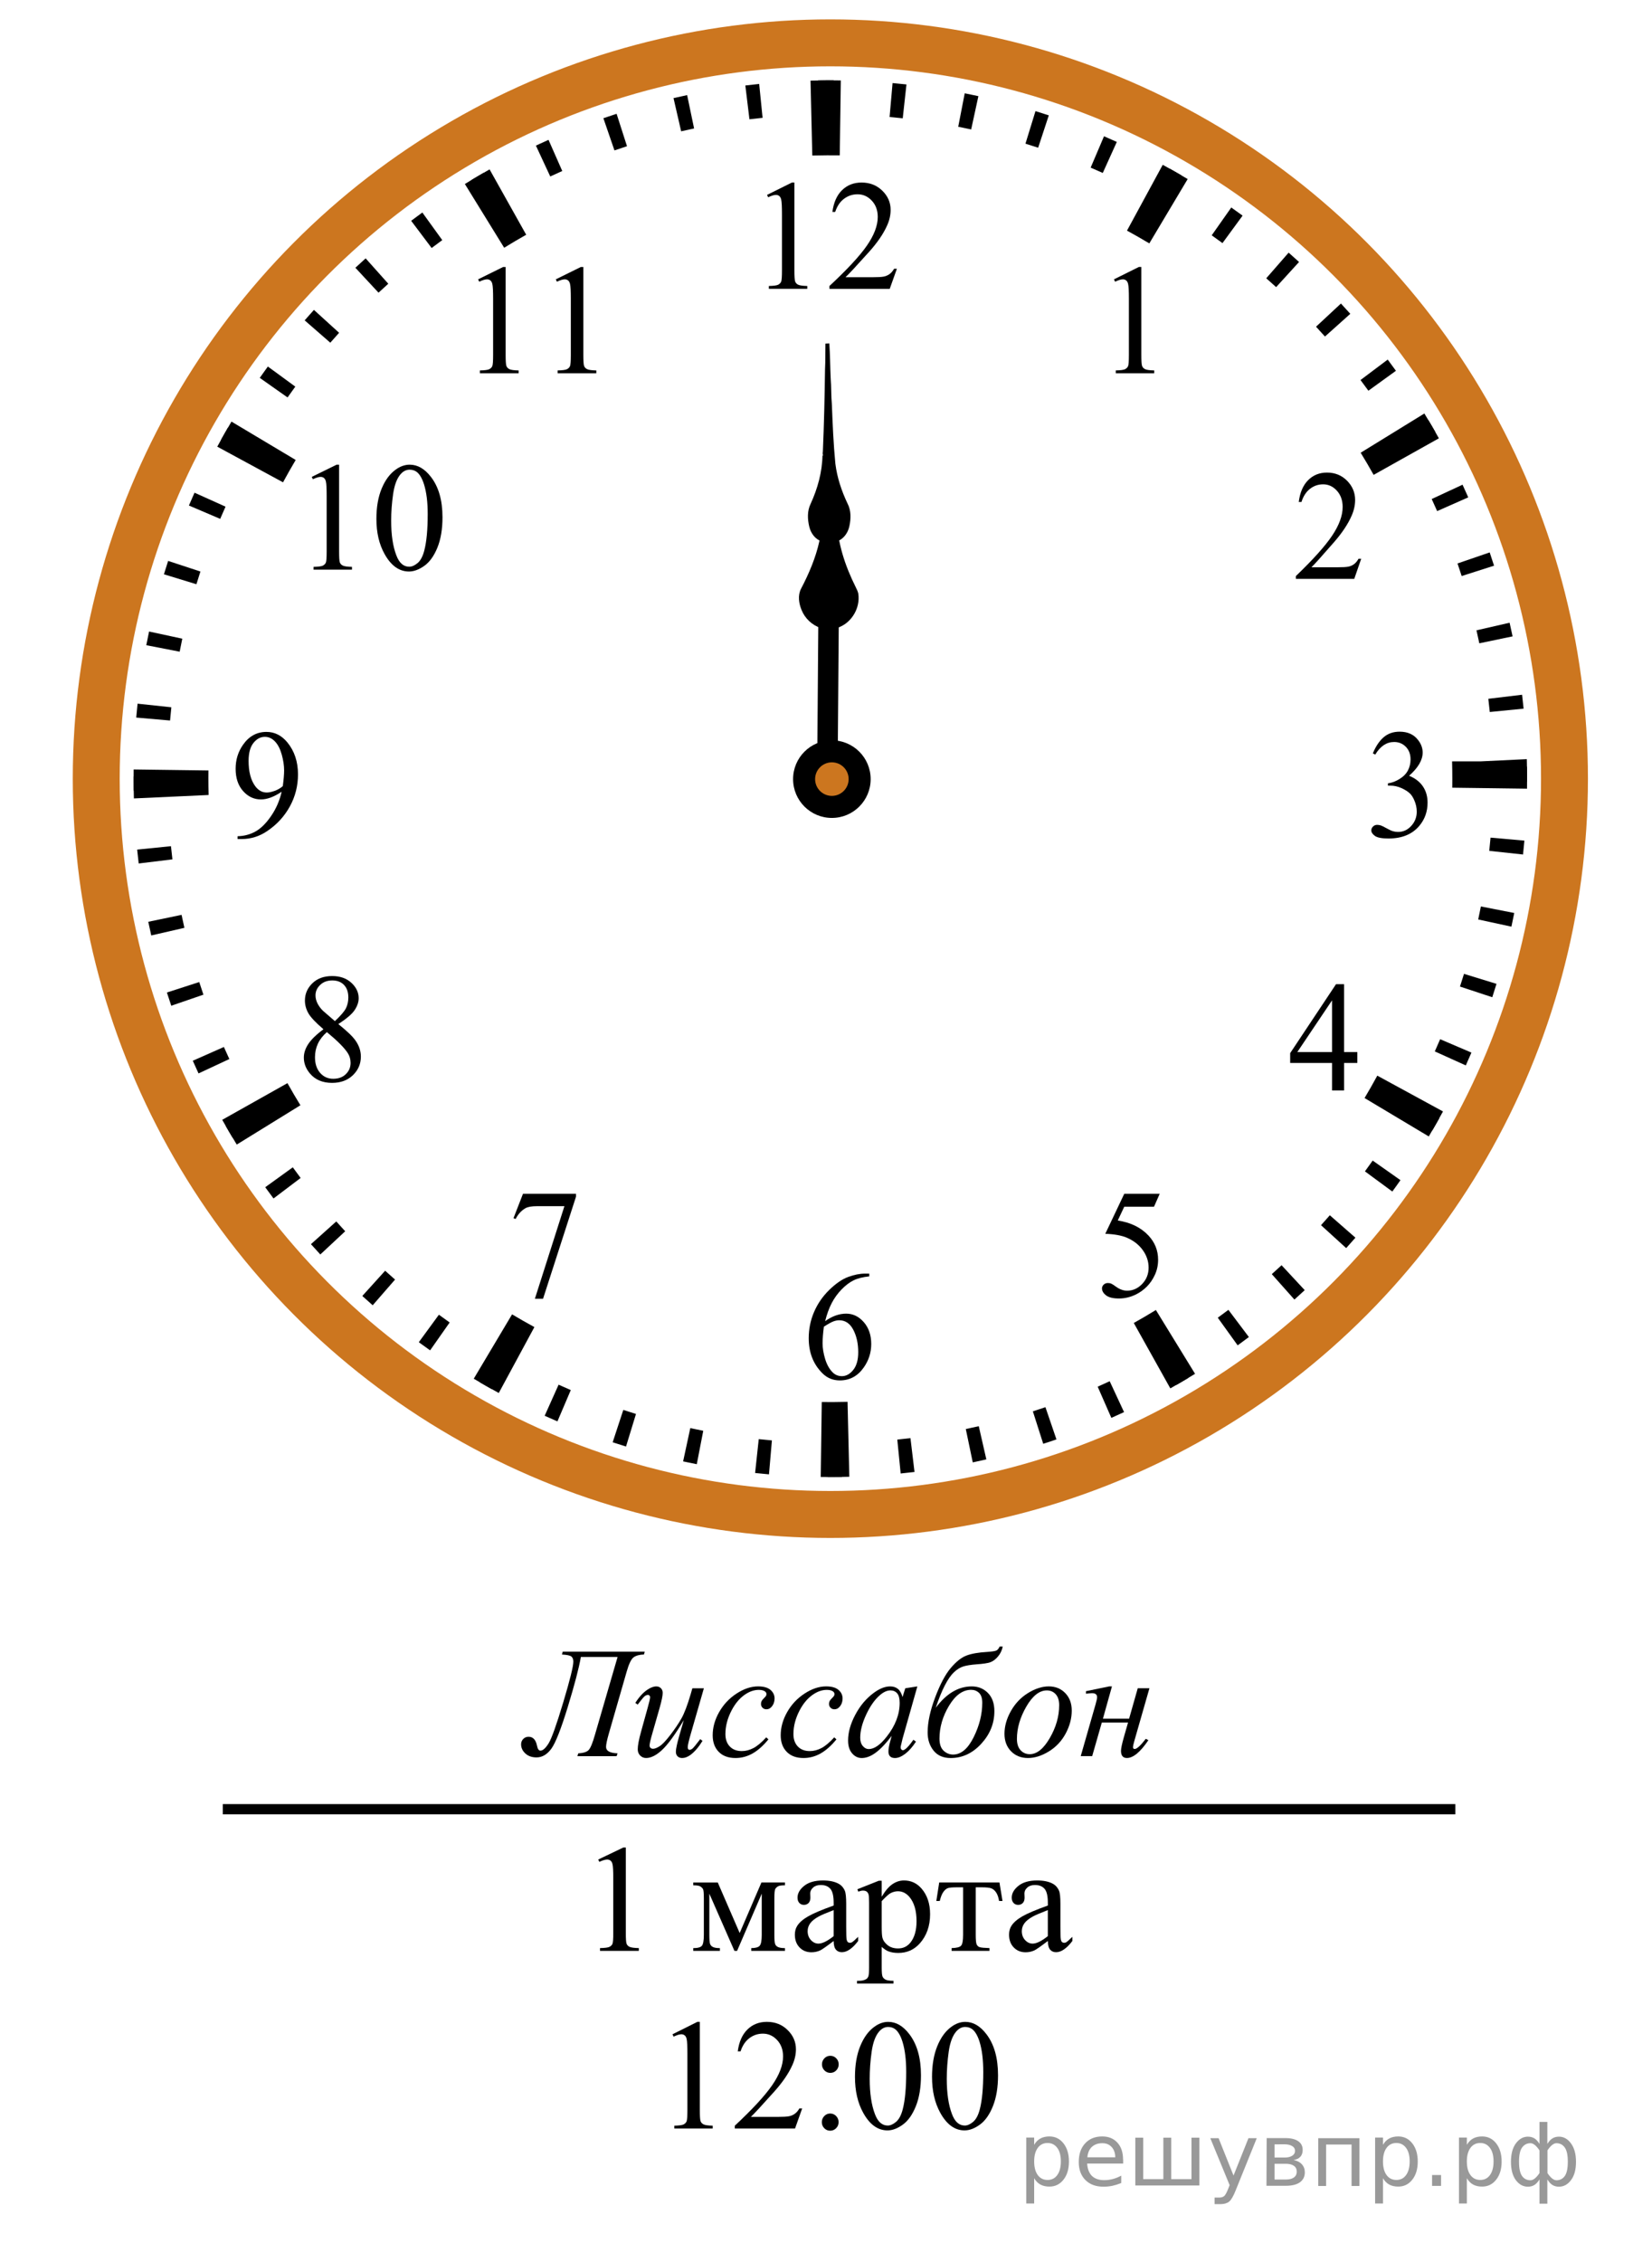 <?xml version="1.0" encoding="UTF-8"?>
<svg id="_Слой_1" xmlns="http://www.w3.org/2000/svg" width="161.5" height="220.98" version="1.1" xmlns:xlink="http://www.w3.org/1999/xlink" viewBox="0 0 161.5 220.98">
  <!-- Generator: Adobe Illustrator 29.6.1, SVG Export Plug-In . SVG Version: 2.1.1 Build 9)  -->
  <defs>
    <clipPath id="clippath">
      <rect x="27.854" y="41.85" width="19.2" height="17.94" fill="none"/>
    </clipPath>
    <clipPath id="clippath-1">
      <rect x="44.099" y="22.494" width="17.959" height="16.768" fill="none"/>
    </clipPath>
    <clipPath id="clippath-2">
      <rect x="106.271" y="22.494" width="9.601" height="16.768" fill="none"/>
    </clipPath>
    <clipPath id="clippath-3">
      <rect x="123.917" y="42.581" width="11.948" height="16.768" fill="none"/>
    </clipPath>
    <clipPath id="clippath-4">
      <rect x="123.441" y="92.563" width="11.949" height="16.768" fill="none"/>
    </clipPath>
    <clipPath id="clippath-5">
      <rect x="105.035" y="112.878" width="11.948" height="17.94" fill="none"/>
    </clipPath>
    <clipPath id="clippath-6">
      <rect x="76.233" y="120.88" width="11.949" height="17.94" fill="none"/>
    </clipPath>
    <clipPath id="clippath-7">
      <rect x="47.457" y="112.876" width="11.948" height="17.942" fill="none"/>
    </clipPath>
    <clipPath id="clippath-8">
      <rect x="27.08" y="91.832" width="11.949" height="17.941" fill="none"/>
    </clipPath>
    <clipPath id="clippath-9">
      <rect x="20.459" y="67.957" width="11.948" height="17.94" fill="none"/>
    </clipPath>
    <clipPath id="clippath-10">
      <rect x="72.359" y="14.255" width="19.2" height="16.768" fill="none"/>
    </clipPath>
    <clipPath id="clippath-11">
      <rect x="131.478" y="67.957" width="11.949" height="17.94" fill="none"/>
    </clipPath>
  </defs>
  <g>
    <line x1="81.017" y1="58.377" x2="80.886" y2="75.5" fill="none" stroke="#000" stroke-width="2"/>
    <path d="M80.322,61.121c-.787-.254-1.438-.871-1.739-1.641-.233-.58-.35-1.282-.045-1.857.777-1.484,1.442-3.042,1.805-4.682.315-1.531.313-3.099.408-4.653.034-.988.007-1.983.156-2.963.119,0,.237-.004.353-.004.132.616.082,1.248.151,1.871.024,1.17.064,2.342.152,3.507.044,2.376.818,4.671,1.87,6.78.088.176.178.353.225.545.21,1.326-.659,2.749-1.967,3.107" stroke="#000" stroke-width=".5"/>
  </g>
  <g>
    <line x1="81.022" y1="46.31" x2="81.327" y2="76.222" fill="none" stroke="#000" stroke-width="1.25"/>
    <path d="M80.354,52.906c-.649-.201-1.083-.798-1.238-1.44-.177-.731-.213-1.545.129-2.237.684-1.491,1.135-3.11,1.162-4.756.023.015.067.047.085.063-.09-.134-.065-.287-.048-.44.116-2.663.174-5.327.21-7.993.044-.843.024-1.69.039-2.532.126-.007.255-.014.382-.018.077,1.133.079,2.269.133,3.403.07.85.035,1.706.115,2.555.076,1.935.155,3.868.343,5.796.17,1.353.605,2.661,1.189,3.889.362.684.337,1.503.175,2.237-.145.645-.571,1.247-1.216,1.462"/>
  </g>
  <ellipse cx="81.176" cy="76.075" rx="71.768" ry="71.888" fill="none" stroke="#cc761f" stroke-width="4.587"/>
  <path d="M81.143,144.304c-.303,0-.604-.003-.907-.006l.1-7.319c.806.008,1.618.004,2.432-.017l.089-.002.173,7.319-.082.002c-.6.014-1.203.024-1.807.024h.002ZM48.757,136.093c-.817-.447-1.642-.914-2.443-1.393l3.746-6.288c.715.425,1.45.846,2.182,1.243l-3.481,6.438s-.004,0-.004,0ZM114.411,135.644l-3.572-6.389c.728-.406,1.453-.833,2.16-1.269l3.83,6.236c-.791.488-1.605.968-2.418,1.422h0ZM23.146,111.826c-.487-.792-.964-1.605-1.421-2.42l6.376-3.583c.407.727.833,1.454,1.268,2.161l-6.223,3.84h0v.002h0ZM139.677,111.031l-6.277-3.752c.43-.724.852-1.459,1.245-2.188l6.423,3.497c-.444.813-.912,1.636-1.391,2.443h0ZM13.089,78.006l-.004-.181c-.016-.57-.022-1.176-.022-1.782,0-.289,0-.577.005-.866l7.309.097c-.003.255-.004.512-.004.769,0,.541.006,1.084.02,1.628l-7.304.335h0ZM149.282,77.054l-7.309-.096c.003-.284.005-.567.005-.853,0-.54-.006-1.084-.02-1.627v-.095h2.824l4.479-.215.003.121c.015.608.023,1.212.023,1.818,0,.314-.002.631-.005.945h.001-.002v.002h0ZM27.669,47.123l-6.429-3.484c.44-.814.909-1.638,1.389-2.448l6.279,3.748c-.429.723-.846,1.458-1.239,2.184h0ZM134.285,46.393c-.404-.723-.828-1.449-1.266-2.161l6.227-3.833c.491.797.967,1.613,1.42,2.424l-6.38,3.572h0v-.002h-.001,0ZM49.287,24.205l-3.842-6.229c.795-.492,1.61-.971,2.417-1.426l3.579,6.385c-.721.406-1.446.833-2.155,1.272h0v-.002h0ZM112.357,23.78c-.718-.429-1.453-.852-2.182-1.248l3.494-6.432c.813.446,1.634.914,2.438,1.394l-3.75,6.286h0ZM79.411,15.197l-.174-7.318.122-.003c.995-.026,1.91-.033,2.84-.017l-.105,7.319c-.831-.01-1.669-.005-2.511.015l-.172.004h0Z"/>
  <path d="M81.152,144.302h-.229l.03-3.329h.199c.335,0,.673-.002,1.011-.007l.145,3.326c-.054.001-.106.002-.162,0-.288.006-.642.009-.994.01h0ZM75.176,144.043c-.453-.04-.907-.083-1.357-.133l.356-3.308c.427.047.858.088,1.287.126l-.286,3.315h0ZM88.049,143.958l-.329-3.311c.431-.044.86-.091,1.287-.142l.396,3.305c-.451.054-.9.103-1.352.149h0v-.002h-.002ZM68.118,143.052c-.448-.086-.893-.179-1.336-.274l.701-3.252c.42.09.844.178,1.267.261l-.633,3.268h0v-.003h.001ZM95.097,142.875l-.68-3.259c.422-.088.846-.18,1.268-.277l.74,3.243c-.442.102-.883.199-1.328.293h0ZM61.2,141.325c-.438-.137-.872-.272-1.305-.415l1.04-3.162c.411.136.824.267,1.239.395l-.974,3.182h0ZM101.986,141.058l-1.013-3.169c.411-.132.82-.268,1.229-.408l1.077,3.148c-.43.15-.86.293-1.293.429h0ZM54.495,138.869c-.417-.18-.836-.363-1.248-.548l1.362-3.037c.396.179.791.352,1.192.524l-1.306,3.061h0ZM108.646,138.526l-1.336-3.047c.394-.173.785-.352,1.174-.534l1.403,3.017c-.41.19-.824.381-1.239.563h-.003,0ZM48.088,135.725c-.396-.222-.791-.448-1.184-.676l1.67-2.879c.374.218.75.435,1.129.645l-1.616,2.908h0v.002h.001ZM115.007,135.306l-1.654-2.888c.376-.216.746-.435,1.115-.655l1.709,2.854c-.389.234-.779.462-1.17.689h0ZM42.049,131.929c-.372-.263-.741-.525-1.108-.795l1.966-2.686c.349.256.699.509,1.052.758l-1.91,2.721h0v.002h0ZM120.993,131.439l-1.943-2.699c.35-.252.696-.508,1.039-.769l2.002,2.658c-.362.272-.729.543-1.096.81h-.002ZM36.435,127.524c-.342-.299-.683-.602-1.016-.908l2.232-2.466c.32.291.642.579.969.864l-2.185,2.51h0ZM126.542,126.967l-2.211-2.483c.321-.287.641-.578.955-.872l2.263,2.435c-.332.311-.669.617-1.007.92h0ZM31.315,122.561c-.308-.332-.615-.667-.917-1.006l2.476-2.22c.289.323.578.643.872.959l-2.431,2.267h0ZM131.603,121.939l-2.46-2.238c.292-.32.577-.644.861-.969l2.503,2.189c-.299.342-.601.683-.906,1.02h0v-.002h.002ZM26.738,117.089c-.273-.363-.543-.729-.81-1.098l2.696-1.944c.25.35.507.697.766,1.04l-2.653,2.005h0v-.003h0ZM136.114,116.412l-2.677-1.97c.255-.348.507-.699.757-1.054l2.716,1.913c-.263.374-.525.744-.796,1.111h0ZM22.753,111.174c-.233-.389-.464-.781-.69-1.174l2.883-1.656c.215.375.431.746.652,1.113l-2.845,1.717h0ZM140.03,110.438l-2.871-1.674c.22-.375.434-.751.644-1.13l2.901,1.622c-.222.397-.447.792-.677,1.185h.001v-.002h.004-.002ZM19.408,104.872c-.189-.41-.378-.822-.561-1.238l3.04-1.344c.173.396.351.788.534,1.178l-3.013,1.404h0ZM143.297,104.091l-3.03-1.368c.178-.396.352-.792.522-1.192l3.058,1.307c-.18.419-.363.839-.55,1.253h0ZM16.743,98.259c-.148-.428-.29-.861-.427-1.292l3.162-1.021c.132.411.27.822.409,1.233l-3.144,1.08h0ZM145.884,97.429l-3.157-1.042c.136-.411.267-.825.395-1.24l3.176.974c-.135.439-.271.873-.412,1.307h-.002ZM14.787,91.393c-.101-.445-.199-.887-.292-1.335l3.254-.677c.089.423.181.846.278,1.267l-3.238.744h0v.002h-.002ZM147.756,90.535l-3.246-.703c.09-.421.178-.846.261-1.271l3.262.638c-.09.448-.18.891-.277,1.336h0ZM13.559,84.361c-.056-.452-.104-.902-.151-1.356l3.306-.333c.043.43.092.861.142,1.288l-3.298.402h.001,0ZM148.892,83.485l-3.303-.356c.047-.43.089-.861.127-1.293l3.309.293c-.04.453-.084.905-.133,1.356h0ZM13.072,77.237l-.002-.123c-.005-.354-.008-.706-.008-1.061v-.184l3.322.017v.166c0,.336.002.674.006,1.009l.002.122-3.323.054s.003,0,.003,0ZM149.286,76.365l-3.321-.025v-.243c0-.312,0-.627-.007-.939l-.002-.135h3.323-1.595l1.588-.126.009.141c.004.353.008.706.008,1.059v.269h-.003,0ZM16.628,70.395l-3.31-.288c.041-.454.082-.906.131-1.358l3.302.353c-.046.428-.087.86-.125,1.29h0v.002h.002ZM145.64,69.558c-.042-.43-.089-.861-.14-1.286l3.299-.396c.054.452.103.904.149,1.359l-3.306.326h-.002s0-.003,0-.003ZM17.565,63.67l-3.263-.634c.087-.449.177-.892.272-1.336l3.247.699c-.09.421-.176.846-.256,1.271h0ZM144.618,62.849c-.088-.422-.18-.847-.277-1.267l3.238-.742c.101.444.197.886.292,1.333l-3.254.679h0v-.003h0ZM19.201,57.08l-3.176-.972c.134-.439.27-.872.412-1.307l3.157,1.038c-.135.411-.266.826-.393,1.241h0ZM142.894,56.279c-.131-.411-.268-.821-.407-1.229l3.145-1.08c.148.43.29.863.427,1.297l-3.165,1.012h0ZM21.527,50.694l-3.058-1.305c.179-.419.361-.838.547-1.252l3.032,1.363c-.177.396-.35.793-.521,1.194h0ZM140.496,49.935c-.173-.396-.351-.789-.532-1.18l3.014-1.401c.188.41.376.82.559,1.237l-3.041,1.344h0ZM24.509,44.588l-2.904-1.616c.221-.398.447-.794.676-1.189l2.872,1.673c-.218.375-.431.75-.641,1.13h-.004v.002h0ZM137.446,43.879c-.215-.375-.433-.747-.654-1.117l2.849-1.712c.233.388.462.779.688,1.171l-2.883,1.658h0ZM28.111,38.831l-2.717-1.914c.262-.372.523-.74.791-1.107l2.684,1.964c-.256.35-.508.702-.758,1.057h.002-.002ZM133.774,38.173c-.252-.351-.509-.699-.77-1.044l2.658-1.998c.271.363.539.728.805,1.095l-2.693,1.947h0ZM32.291,33.482l-2.507-2.183c.296-.343.599-.685.906-1.022l2.461,2.236c-.289.321-.575.643-.86.969h0ZM129.528,32.879c-.289-.324-.579-.644-.872-.96l2.434-2.264c.309.333.613.669.916,1.006l-2.478,2.218h0ZM37.005,28.595l-2.263-2.435c.332-.309.665-.616,1.003-.918l2.215,2.479c-.321.289-.64.58-.955.874h0ZM124.755,28.051c-.319-.291-.64-.577-.966-.862l2.188-2.506c.342.3.684.604,1.019.912l-2.242,2.458v-.002h0ZM42.197,24.23l-2.001-2.658c.362-.272.727-.543,1.093-.809l1.947,2.697c-.35.252-.697.511-1.041.771h.002ZM119.51,23.752c-.349-.256-.699-.511-1.053-.761l1.913-2.719c.372.263.739.526,1.106.795l-1.966,2.685h0ZM47.814,20.429l-1.713-2.851c.388-.234.778-.463,1.168-.69l1.659,2.885c-.374.216-.745.434-1.114.656h0ZM113.84,20.018c-.372-.219-.749-.434-1.127-.644l1.619-2.907c.396.223.791.449,1.185.679l-1.677,2.872h0ZM53.793,17.241l-1.403-3.016c.409-.191.82-.379,1.234-.562l1.343,3.044c-.394.175-.785.354-1.176.536h0l.002-.002h0ZM107.81,16.898c-.394-.178-.788-.352-1.187-.522l1.305-3.062c.418.18.838.363,1.252.552l-1.373,3.033h.003ZM60.07,14.697l-1.083-3.148c.427-.149.86-.292,1.292-.43l1.017,3.167c-.41.133-.819.27-1.229.41h.003ZM101.49,14.432c-.41-.136-.826-.268-1.24-.396l.979-3.18c.438.134.868.272,1.302.414l-1.041,3.162h0ZM66.589,12.829l-.746-3.244c.443-.102.885-.199,1.331-.292l.681,3.258c-.423.088-.846.181-1.266.278h0ZM94.942,12.646c-.419-.093-.843-.179-1.266-.262l.636-3.268c.448.088.893.18,1.336.278l-.706,3.252h0ZM73.266,11.657l-.401-3.304c.45-.055.901-.104,1.352-.152l.334,3.31c-.431.044-.86.093-1.287.143h0v.002h.002ZM88.252,11.558c-.426-.047-.858-.09-1.286-.128l.291-3.314c.454.04.907.084,1.358.134l-.363,3.308h0ZM80.021,11.188l-.042-3.328.141-.002c.368-.005.722-.008,1.073-.008h.308l-.021,3.329h-.285c-.334,0-.671.002-1.008.006l-.167.002h.001Z"/>
  <circle cx="81.324" cy="76.12" r="3.792"/>
  <circle cx="81.324" cy="76.119" r="1.639" fill="#cc761f"/>
  <g clip-path="url(#clippath)">
    <g>
      <path d="M30.477,46.592l2.431-1.193h.243v8.487c0,.563.022.914.069,1.053.047.138.144.244.291.318s.447.116.898.126v.274h-3.756v-.274c.471-.01.775-.051.913-.122.138-.072.233-.168.287-.289s.081-.483.081-1.086v-5.426c0-.731-.024-1.201-.073-1.408-.035-.158-.098-.274-.188-.349s-.2-.111-.327-.111c-.183,0-.435.077-.759.229l-.11-.229Z"/>
      <path d="M36.797,50.691c0-1.146.172-2.133.516-2.961.344-.827.801-1.443,1.37-1.849.442-.321.899-.482,1.37-.482.767,0,1.454.393,2.063,1.179.762.974,1.142,2.293,1.142,3.958,0,1.166-.167,2.157-.5,2.973-.334.815-.761,1.407-1.278,1.774-.519.368-1.018.553-1.499.553-.953,0-1.746-.565-2.379-1.697-.538-.955-.805-2.103-.805-3.448ZM38.241,50.876c0,1.384.169,2.513.508,3.388.28.736.697,1.104,1.253,1.104.265,0,.54-.12.824-.359.285-.24.501-.642.648-1.205.226-.85.339-2.048.339-3.595,0-1.146-.118-2.103-.354-2.868-.177-.568-.405-.972-.685-1.208-.202-.163-.445-.245-.729-.245-.334,0-.631.151-.892.452-.354.41-.594,1.056-.722,1.935-.126.88-.19,1.747-.19,2.601Z"/>
    </g>
  </g>
  <g clip-path="url(#clippath-1)">
    <g>
      <path d="M46.739,27.292l2.448-1.208h.245v8.593c0,.57.023.925.07,1.065s.145.248.293.323.45.118.905.127v.278h-3.784v-.278c.475-.01.782-.051.92-.124.138-.073.234-.17.289-.293s.082-.489.082-1.099v-5.493c0-.74-.025-1.216-.074-1.426-.035-.16-.099-.278-.189-.353-.092-.075-.201-.112-.33-.112-.184,0-.438.078-.764.232,0,0-.111-.232-.111-.232Z"/>
      <path d="M54.335,27.292l2.448-1.208h.245v8.593c0,.57.023.925.07,1.065s.145.248.293.323.45.118.905.127v.278h-3.783v-.278c.475-.01.781-.051.92-.124.138-.073.234-.17.289-.293s.082-.489.082-1.099v-5.493c0-.74-.025-1.216-.074-1.426-.035-.16-.099-.278-.189-.353-.092-.075-.202-.112-.33-.112-.184,0-.438.078-.765.232,0,0-.111-.232-.111-.232Z"/>
    </g>
  </g>
  <g clip-path="url(#clippath-2)">
    <path d="M108.903,27.291l2.431-1.208h.243v8.593c0,.57.023.925.07,1.065s.144.248.291.323.446.118.898.127v.278h-3.757v-.278c.472-.01.776-.051.914-.124.137-.073.232-.17.287-.293.054-.123.081-.489.081-1.099v-5.492c0-.74-.024-1.216-.074-1.426-.034-.16-.097-.278-.188-.353s-.2-.112-.328-.112c-.182,0-.435.078-.759.232,0,0-.109-.233-.109-.233Z"/>
  </g>
  <g clip-path="url(#clippath-3)">
    <path d="M133.069,54.598l-.677,1.959h-5.705v-.278c1.679-1.611,2.859-2.927,3.544-3.947.685-1.02,1.027-1.954,1.027-2.799,0-.646-.188-1.176-.563-1.591-.376-.416-.825-.623-1.348-.623-.476,0-.902.146-1.28.439s-.657.722-.838,1.287h-.264c.119-.926.424-1.636.916-2.131.492-.496,1.106-.743,1.844-.743.784,0,1.438.265,1.964.795.525.531.788,1.156.788,1.876,0,.515-.114,1.031-.342,1.546-.353.811-.923,1.668-1.712,2.574-1.184,1.361-1.923,2.181-2.217,2.461h2.523c.514,0,.874-.02,1.081-.06.206-.04.393-.121.56-.244.166-.123.311-.296.435-.522h.264Z"/>
  </g>
  <g clip-path="url(#clippath-4)">
    <path d="M132.694,102.787v1.066h-1.297v2.687h-1.177v-2.687h-4.093v-.961l4.484-6.739h.785v6.634s1.298,0,1.298,0ZM130.22,102.787v-5.051l-3.395,5.051h3.395Z"/>
  </g>
  <g clip-path="url(#clippath-5)">
    <path d="M113.373,116.634l-.556,1.26h-2.909l-.635,1.349c1.26.193,2.258.68,2.994,1.461.633.672.949,1.462.949,2.371,0,.529-.104,1.019-.311,1.468-.207.45-.467.833-.781,1.149-.313.316-.663.57-1.048.763-.547.272-1.107.408-1.683.408-.58,0-1.002-.103-1.266-.308s-.396-.431-.396-.679c0-.138.054-.26.163-.366s.248-.159.414-.159c.124,0,.231.02.324.059.093.04.251.141.475.304.356.258.718.386,1.084.386.556,0,1.044-.219,1.465-.656s.631-.97.631-1.597c0-.608-.188-1.175-.563-1.701-.375-.526-.894-.933-1.554-1.22-.519-.222-1.225-.351-2.118-.385l1.854-3.906h3.467Z"/>
  </g>
  <g clip-path="url(#clippath-6)">
    <path d="M84.979,124.429v.273c-.627.064-1.14.194-1.537.389s-.789.494-1.177.895c-.387.399-.708.846-.962,1.338-.254.491-.467,1.075-.638,1.752.685-.488,1.371-.733,2.061-.733.661,0,1.234.276,1.718.83.485.554.728,1.265.728,2.135,0,.84-.245,1.606-.734,2.298-.589.84-1.369,1.26-2.339,1.26-.661,0-1.222-.227-1.683-.682-.903-.885-1.355-2.031-1.355-3.439,0-.899.173-1.754.521-2.564s.843-1.529,1.487-2.156c.644-.628,1.261-1.051,1.85-1.268.59-.218,1.139-.326,1.647-.326h.413v-.002ZM80.543,129.617c-.086.668-.128,1.206-.128,1.616,0,.475.084.989.253,1.546.169.556.419.996.752,1.322.242.232.537.349.884.349.414,0,.783-.202,1.108-.608.326-.404.489-.982.489-1.734,0-.844-.162-1.576-.485-2.193s-.782-.926-1.376-.926c-.181,0-.374.039-.581.117-.206.079-.512.249-.916.511h0Z"/>
  </g>
  <g clip-path="url(#clippath-7)">
    <path d="M51.126,116.634h5.184v.282l-3.223,9.977h-.798l2.888-9.05h-2.66c-.537,0-.92.066-1.148.199-.399.229-.72.578-.963,1.053l-.207-.081s.927-2.38.927-2.38Z"/>
  </g>
  <g clip-path="url(#clippath-8)">
    <path d="M31.62,100.555c-.765-.652-1.258-1.176-1.479-1.571s-.332-.805-.332-1.23c0-.652.242-1.214.727-1.686.485-.472,1.129-.708,1.933-.708.779,0,1.407.22,1.882.66.476.44.713.941.713,1.504,0,.376-.128.759-.385,1.149-.257.391-.792.85-1.604,1.379.837.672,1.391,1.201,1.662,1.586.361.504.542,1.036.542,1.594,0,.707-.259,1.311-.777,1.813s-1.198.752-2.04.752c-.917,0-1.633-.299-2.146-.896-.409-.479-.613-1.003-.613-1.572,0-.444.144-.886.431-1.323.287-.439.782-.922,1.486-1.451ZM31.955,100.837c-.395.346-.687.723-.877,1.13-.19.408-.285.849-.285,1.323,0,.638.167,1.148.503,1.531.335.383.762.575,1.28.575.513,0,.924-.151,1.233-.452.309-.302.464-.667.464-1.097,0-.356-.091-.674-.271-.956-.338-.525-1.02-1.209-2.047-2.054h0ZM32.74,99.762c.57-.534.932-.955,1.084-1.264s.228-.659.228-1.049c0-.519-.14-.925-.421-1.219-.28-.294-.663-.441-1.148-.441s-.879.146-1.184.438-.456.632-.456,1.022c0,.257.063.514.189.771s.306.501.539.733c0,0,1.169,1.009,1.169,1.009Z"/>
  </g>
  <g clip-path="url(#clippath-9)">
    <path d="M23.226,81.972v-.274c.618-.01,1.193-.159,1.726-.448s1.047-.794,1.544-1.516.842-1.515,1.038-2.379c-.747.499-1.422.749-2.025.749-.68,0-1.262-.273-1.747-.819s-.727-1.271-.727-2.176c0-.879.242-1.663.727-2.35.585-.835,1.348-1.252,2.289-1.252.794,0,1.474.341,2.04,1.023.694.845,1.041,1.888,1.041,3.128,0,1.117-.264,2.158-.792,3.124s-1.262,1.768-2.204,2.405c-.765.524-1.6.786-2.502.786h-.408,0ZM27.647,76.806c.085-.643.128-1.156.128-1.542,0-.479-.079-.997-.235-1.553-.157-.556-.379-.982-.667-1.279-.288-.296-.615-.444-.98-.444-.423,0-.794.197-1.112.593-.319.396-.478.983-.478,1.764,0,1.042.211,1.858.635,2.446.309.425.689.638,1.141.638.219,0,.478-.055.777-.163.299-.11.563-.263.791-.46Z"/>
  </g>
  <g clip-path="url(#clippath-10)">
    <g>
      <path d="M74.987,19.041l2.431-1.208h.243v8.593c0,.57.023.925.07,1.065s.144.248.291.323.446.118.898.127v.278h-3.757v-.278c.472-.01.776-.051.914-.124.137-.073.232-.17.287-.293.054-.123.081-.489.081-1.099v-5.492c0-.74-.024-1.216-.074-1.426-.034-.16-.097-.278-.188-.353s-.2-.112-.328-.112c-.182,0-.435.078-.759.232,0,0-.109-.233-.109-.233Z"/>
      <path d="M87.68,26.261l-.7,1.959h-5.893v-.278c1.733-1.611,2.954-2.927,3.661-3.947s1.061-1.954,1.061-2.799c0-.646-.194-1.176-.582-1.591-.388-.416-.853-.623-1.393-.623-.491,0-.932.146-1.322.439-.39.292-.679.722-.865,1.287h-.272c.123-.926.438-1.636.946-2.131.509-.496,1.144-.743,1.904-.743.811,0,1.486.265,2.029.795.543.531.814,1.156.814,1.876,0,.515-.118,1.031-.354,1.546-.364.811-.953,1.668-1.769,2.574-1.223,1.361-1.986,2.181-2.29,2.461h2.607c.53,0,.902-.02,1.115-.06.214-.04.406-.121.579-.244.171-.123.321-.296.449-.522h.275,0Z"/>
    </g>
  </g>
  <g clip-path="url(#clippath-11)">
    <path d="M134.211,73.605c.275-.677.624-1.199,1.044-1.567.421-.368.945-.553,1.572-.553.774,0,1.369.262,1.782.786.314.391.471.808.471,1.252,0,.731-.441,1.488-1.326,2.269.595.242,1.044.588,1.348,1.038.305.449.457.978.457,1.586,0,.869-.267,1.623-.799,2.261-.694.83-1.699,1.245-3.017,1.245-.65,0-1.094-.084-1.329-.252s-.354-.349-.354-.541c0-.144.056-.27.168-.378.111-.109.246-.163.402-.163.119,0,.24.02.364.059.081.025.264.115.549.271.285.156.482.249.592.278.176.055.363.082.563.082.484,0,.906-.195,1.266-.586.358-.391.538-.853.538-1.386,0-.391-.083-.771-.25-1.142-.123-.277-.259-.487-.406-.63-.204-.198-.484-.377-.841-.538-.356-.16-.721-.24-1.091-.24h-.229v-.223c.376-.05.752-.19,1.13-.423.378-.231.652-.511.823-.837.172-.326.257-.685.257-1.075,0-.509-.153-.92-.46-1.234-.307-.313-.688-.471-1.144-.471-.737,0-1.353.41-1.847,1.23l-.233-.118h0Z"/>
  </g>
  <line x1="21.782" y1="176.76" x2="142.276" y2="176.76" fill="none" stroke="#000" stroke-miterlimit="10"/>
  <g isolation="isolate">
    <g isolation="isolate">
      <path d="M65.744,198.749l2.428-1.213h.243v8.622c0,.572.023.929.07,1.069.046.141.144.248.291.324.147.074.446.117.897.127v.279h-3.752v-.279c.471-.01.775-.051.912-.123.137-.073.233-.171.287-.295.054-.122.081-.49.081-1.103v-5.513c0-.742-.024-1.219-.073-1.43-.035-.161-.097-.279-.188-.354s-.2-.112-.328-.112c-.182,0-.434.077-.758.232l-.11-.231Z"/>
      <path d="M78.421,205.993l-.699,1.965h-5.886v-.279c1.731-1.615,2.95-2.936,3.656-3.961.707-1.023,1.06-1.959,1.06-2.809,0-.646-.194-1.18-.581-1.596-.388-.417-.851-.625-1.391-.625-.491,0-.931.146-1.321.44s-.678.724-.864,1.292h-.272c.123-.93.438-1.643.945-2.139.507-.498,1.142-.746,1.902-.746.809,0,1.485.266,2.027.799.542.531.813,1.159.813,1.882,0,.517-.118,1.034-.354,1.552-.363.812-.951,1.674-1.766,2.582-1.221,1.366-1.984,2.189-2.288,2.471h2.604c.53,0,.901-.021,1.115-.061s.406-.121.578-.244c.171-.123.321-.298.449-.523h.273Z"/>
    </g>
    <g isolation="isolate">
      <path d="M81.159,206.49c.23,0,.425.083.585.249.158.165.238.364.238.595s-.08.428-.242.592c-.162.162-.356.244-.582.244s-.418-.082-.577-.244c-.16-.164-.239-.361-.239-.592s.08-.43.239-.595c.16-.166.352-.249.578-.249ZM81.173,200.85c.226,0,.418.081.578.245.159.162.239.359.239.59s-.08.429-.239.592-.352.244-.578.244-.418-.081-.577-.244c-.16-.163-.239-.36-.239-.592,0-.23.08-.428.239-.59.159-.164.352-.245.577-.245Z"/>
    </g>
    <g isolation="isolate">
      <path d="M83.582,202.913c0-1.165.171-2.168.515-3.009.343-.841.8-1.467,1.368-1.879.441-.326.897-.489,1.369-.489.765,0,1.451.398,2.06,1.197.76.989,1.14,2.33,1.14,4.021,0,1.185-.166,2.191-.5,3.02s-.759,1.43-1.276,1.803c-.518.375-1.017.562-1.497.562-.951,0-1.744-.575-2.377-1.725-.536-.968-.802-2.135-.802-3.501h0ZM85.023,203.101c0,1.406.17,2.553.508,3.441.279.748.696,1.123,1.25,1.123.266,0,.54-.123.824-.365.285-.244.5-.652.648-1.225.225-.863.338-2.08.338-3.652,0-1.164-.117-2.136-.354-2.914-.176-.577-.404-.986-.684-1.227-.201-.166-.444-.249-.729-.249-.334,0-.631.153-.891.46-.354.416-.594,1.071-.721,1.965s-.189,1.775-.189,2.643Z"/>
      <path d="M91.115,202.913c0-1.165.172-2.168.516-3.009.343-.841.799-1.467,1.367-1.879.441-.326.898-.489,1.369-.489.766,0,1.451.398,2.061,1.197.76.989,1.14,2.33,1.14,4.021,0,1.185-.167,2.191-.501,3.02-.333.828-.758,1.43-1.275,1.803-.518.375-1.018.562-1.498.562-.951,0-1.743-.575-2.376-1.725-.535-.968-.803-2.135-.803-3.501h0ZM92.556,203.101c0,1.406.17,2.553.508,3.441.279.748.697,1.123,1.251,1.123.265,0,.54-.123.824-.365.284-.244.5-.652.647-1.225.226-.863.338-2.08.338-3.652,0-1.164-.117-2.136-.353-2.914-.177-.577-.405-.986-.685-1.227-.201-.166-.443-.249-.729-.249-.334,0-.63.153-.89.46-.354.416-.594,1.071-.722,1.965-.124.894-.189,1.775-.189,2.643Z"/>
    </g>
  </g>
  <g>
    <path d="M58.48,181.677l2.454-1.174h.246v8.352c0,.555.023.899.07,1.035.047.137.145.241.294.314.148.072.451.114.907.124v.27h-3.792v-.27c.476-.01.783-.05.922-.121.139-.07.235-.165.29-.284s.082-.476.082-1.068v-5.34c0-.719-.025-1.182-.075-1.386-.035-.155-.098-.27-.189-.343-.092-.072-.202-.109-.331-.109-.184,0-.438.076-.766.227l-.112-.227h0Z"/>
    <g>
      <path d="M72.312,188.855l2.126-4.938h2.298v.277c-.337,0-.561.033-.673.099-.111.065-.2.147-.264.244-.064.098-.097.413-.097.948v3.545c0,.462.024.76.071.894s.144.234.29.303c.146.068.371.103.673.103v.27h-3.294v-.27c.406,0,.679-.074.818-.223s.208-.507.208-1.076v-4.019l-2.409,5.587h-.26l-2.454-5.587v4.019c0,.462.025.76.074.894.05.134.146.234.29.303.144.068.367.103.669.103v.27h-2.603v-.27c.441,0,.724-.079.848-.237s.186-.512.186-1.062v-3.545c0-.521-.027-.828-.082-.923s-.139-.18-.253-.255-.347-.113-.699-.113v-.277h2.395l2.142,4.938v-.002Z"/>
      <path d="M81.498,189.635c-.699.53-1.138.837-1.316.919-.268.122-.553.183-.855.183-.471,0-.859-.158-1.164-.475-.305-.315-.457-.731-.457-1.247,0-.325.074-.607.223-.846.203-.331.556-.643,1.06-.934.503-.292,1.34-.646,2.51-1.065v-.263c0-.666-.108-1.123-.324-1.371-.215-.248-.529-.372-.94-.372-.312,0-.561.083-.744.248-.188.166-.283.355-.283.569l.015.423c0,.224-.059.396-.175.518-.117.122-.269.183-.458.183-.184,0-.333-.063-.45-.189-.117-.127-.175-.299-.175-.518,0-.419.218-.803.654-1.153s1.048-.524,1.837-.524c.604,0,1.101.1,1.487.299.293.15.508.387.647.707.089.21.134.638.134,1.284v2.269c0,.637.012,1.027.037,1.171.024.144.065.239.122.288.058.048.123.072.197.072.079,0,.148-.017.208-.051.104-.063.306-.24.603-.532v.408c-.555.729-1.086,1.094-1.591,1.094-.243,0-.437-.082-.58-.248-.145-.165-.219-.447-.224-.846h.002ZM81.498,189.161v-2.546c-.749.292-1.232.498-1.45.62-.392.214-.672.438-.84.671s-.253.488-.253.766c0,.351.107.641.32.872.213.23.458.346.736.346.376,0,.873-.242,1.487-.729h0Z"/>
      <path d="M83.816,184.58l2.097-.832h.283v1.562c.352-.589.705-1.001,1.06-1.236.354-.236.728-.354,1.119-.354.684,0,1.254.263,1.71.787.561.643.841,1.479.841,2.51,0,1.152-.337,2.105-1.012,2.859-.555.617-1.254.926-2.097.926-.367,0-.685-.051-.952-.153-.198-.072-.421-.219-.669-.438v2.035c0,.457.028.748.085.872.058.124.156.222.298.295s.397.109.77.109v.27h-3.569v-.27h.186c.272.005.506-.046.699-.153.094-.054.167-.14.22-.259.052-.119.078-.422.078-.908v-6.316c0-.433-.021-.708-.06-.824-.04-.117-.104-.204-.189-.263-.087-.059-.205-.088-.354-.088-.119,0-.271.034-.454.103l-.089-.233h0ZM86.196,185.74v2.494c0,.54.022.895.066,1.064.069.282.239.53.51.744.271.215.611.321,1.022.321.496,0,.897-.189,1.205-.569.401-.496.602-1.193.602-2.093,0-1.021-.228-1.807-.684-2.356-.317-.379-.694-.568-1.131-.568-.237,0-.473.058-.706.175-.179.088-.474.35-.885.788h0Z"/>
      <path d="M91.817,183.916h5.89l.298,1.81h-.335c-.06-.365-.158-.647-.297-.847s-.298-.33-.477-.394c-.178-.063-.483-.095-.914-.095h-.595v4.639c0,.496.03.811.093.944.062.134.162.223.301.267s.456.073.952.088v.27h-3.703v-.27c.476-.01.781-.085.918-.227.137-.141.205-.498.205-1.072v-4.639h-.61c-.427,0-.717.025-.87.076s-.301.173-.442.365c-.142.191-.262.489-.36.894h-.335l.282-1.81h0Z"/>
      <path d="M102.436,189.635c-.699.53-1.138.837-1.316.919-.268.122-.553.183-.854.183-.472,0-.859-.158-1.164-.475-.305-.315-.457-.731-.457-1.247,0-.325.074-.607.223-.846.203-.331.557-.643,1.06-.934.503-.292,1.34-.646,2.51-1.065v-.263c0-.666-.107-1.123-.323-1.371s-.529-.372-.94-.372c-.312,0-.561.083-.744.248-.188.166-.282.355-.282.569l.015.423c0,.224-.059.396-.175.518-.116.122-.269.183-.457.183-.184,0-.334-.063-.45-.189-.116-.127-.175-.299-.175-.518,0-.419.218-.803.654-1.153.437-.35,1.049-.524,1.837-.524.604,0,1.101.1,1.487.299.293.15.508.387.647.707.089.21.134.638.134,1.284v2.269c0,.637.012,1.027.037,1.171.024.144.065.239.122.288.058.048.123.072.197.072.079,0,.148-.017.208-.051.104-.063.306-.24.603-.532v.408c-.555.729-1.086,1.094-1.591,1.094-.243,0-.437-.082-.58-.248-.145-.165-.219-.447-.224-.846h-.002ZM102.436,189.161v-2.546c-.748.292-1.231.498-1.45.62-.392.214-.672.438-.84.671-.169.233-.253.488-.253.766,0,.351.106.641.319.872.214.23.459.346.736.346.377,0,.873-.242,1.487-.729h0Z"/>
    </g>
  </g>
  <g>
    <path d="M55.015,161.366h8.015l-.074.278c-.43.01-.765.1-1.005.268s-.471.644-.693,1.427l-1.743,6.047c-.178.623-.267,1.052-.267,1.288,0,.392.376.6,1.127.625l-.097.278h-3.833l.089-.278c.504-.025.845-.136,1.023-.332.178-.195.381-.692.608-1.49l2.21-7.591h-3.589c-.188,1.079-.613,2.702-1.275,4.868-.663,2.166-1.2,3.532-1.613,4.097s-.896.847-1.45.847c-.45,0-.813-.128-1.09-.384s-.415-.555-.415-.896c0-.205.07-.38.211-.522.141-.144.315-.215.522-.215.43,0,.705.294.823.881.064.316.175.475.333.475.237,0,.503-.234.797-.704.294-.47.771-1.804,1.431-4.003.66-2.198.99-3.528.99-3.99,0-.231-.066-.398-.197-.501-.131-.104-.436-.167-.916-.192l.074-.278.004-.003Z"/>
    <path d="M68.812,164.943l-1.291,4.487c-.192.668-.289,1.09-.289,1.266,0,.09.016.157.048.199.032.043.075.064.13.064.084,0,.176-.039.278-.117.101-.077.357-.388.768-.93l.222.173c-.391.628-.791,1.09-1.201,1.386-.272.19-.534.286-.786.286-.193,0-.344-.056-.453-.166-.108-.11-.163-.253-.163-.429,0-.171.032-.396.097-.678.079-.371.304-1.18.675-2.425-.841,1.4-1.544,2.367-2.11,2.899s-1.091.798-1.576.798c-.227,0-.42-.08-.578-.241-.158-.16-.237-.363-.237-.609,0-.377.109-.954.326-1.732l.645-2.327c.158-.557.237-.903.237-1.039,0-.06-.021-.111-.063-.154-.042-.042-.088-.063-.137-.063-.104,0-.208.037-.312.112s-.338.354-.704.836l-.23-.165c.371-.583.764-1.012,1.179-1.288.316-.216.608-.324.875-.324.183,0,.333.06.449.178s.174.27.174.455c0,.271-.099.756-.296,1.453l-.697,2.433c-.193.663-.289,1.082-.289,1.258,0,.096.031.172.093.229.062.058.145.087.248.087.164,0,.376-.083.638-.249.262-.165.612-.533,1.049-1.103.438-.57.798-1.104,1.083-1.604.284-.499.587-1.294.908-2.383l.163-.572h1.127,0Z"/>
    <path d="M75.122,169.935c-.514.628-1.033,1.088-1.557,1.382s-1.078.44-1.661.44c-.702,0-1.25-.2-1.642-.603-.393-.401-.59-.941-.59-1.619,0-.768.211-1.523.634-2.267.422-.742.991-1.347,1.705-1.811.714-.465,1.415-.697,2.102-.697.539,0,.942.114,1.209.343s.4.509.4.84c0,.312-.094.577-.282.798-.139.171-.309.257-.512.257-.153,0-.281-.051-.382-.151-.102-.1-.152-.226-.152-.376,0-.096.019-.184.056-.264s.114-.177.23-.29.187-.194.211-.244c.024-.051.037-.104.037-.158,0-.105-.047-.193-.141-.264-.143-.101-.346-.151-.608-.151-.484,0-.964.174-1.438.521-.475.346-.88.838-1.216,1.476-.405.773-.608,1.546-.608,2.319,0,.512.143.917.43,1.216s.677.448,1.172.448c.38,0,.757-.097,1.13-.29.374-.193.792-.543,1.257-1.051l.215.196h0Z"/>
    <path d="M81.771,169.935c-.514.628-1.033,1.088-1.557,1.382s-1.078.44-1.661.44c-.702,0-1.25-.2-1.642-.603-.393-.401-.59-.941-.59-1.619,0-.768.211-1.523.634-2.267.422-.742.991-1.347,1.705-1.811.714-.465,1.415-.697,2.102-.697.539,0,.942.114,1.209.343s.4.509.4.84c0,.312-.094.577-.282.798-.139.171-.309.257-.512.257-.153,0-.281-.051-.382-.151-.102-.1-.152-.226-.152-.376,0-.096.019-.184.056-.264s.114-.177.23-.29.187-.194.211-.244c.024-.051.037-.104.037-.158,0-.105-.047-.193-.141-.264-.143-.101-.346-.151-.608-.151-.484,0-.964.174-1.438.521-.475.346-.88.838-1.216,1.476-.405.773-.608,1.546-.608,2.319,0,.512.143.917.43,1.216s.677.448,1.172.448c.38,0,.757-.097,1.13-.29.374-.193.792-.543,1.257-1.051l.215.196h.001Z"/>
    <path d="M89.681,164.762l-1.447,5.106-.162.685c-.016.065-.023.121-.023.166,0,.08.025.15.074.211.041.045.09.067.148.067.064,0,.148-.04.252-.12.193-.146.451-.447.771-.903l.252.181c-.34.521-.691.92-1.053,1.193s-.693.41-1,.41c-.213,0-.373-.054-.479-.162-.107-.107-.16-.265-.16-.471,0-.245.055-.569.164-.971l.154-.565c-.646.858-1.242,1.459-1.787,1.8-.391.246-.773.369-1.148.369-.36,0-.672-.151-.934-.455-.263-.304-.394-.722-.394-1.254,0-.799.236-1.641.708-2.526.473-.887,1.072-1.596,1.799-2.128.568-.422,1.104-.633,1.607-.633.303,0,.553.081.754.241.199.161.352.427.455.799l.268-.858,1.18-.182h0ZM87.04,165.153c-.316,0-.652.151-1.008.452-.504.427-.953,1.06-1.346,1.897-.394.839-.59,1.597-.59,2.274,0,.342.084.611.252.81s.361.298.578.298c.539,0,1.125-.404,1.758-1.213.846-1.074,1.268-2.176,1.268-3.306,0-.427-.082-.735-.244-.927-.164-.19-.387-.286-.668-.286h0Z"/>
    <path d="M97.724,160.869h.304c-.074.371-.231.697-.471.979-.24.281-.492.467-.757.558-.264.09-.698.155-1.301.195-.589.046-1.034.117-1.339.215-.304.098-.603.284-.896.558s-.593.701-.894,1.284c-.302.582-.599,1.312-.89,2.19,1.038-1.39,2.212-2.086,3.521-2.086.633,0,1.159.214,1.579.641.421.427.631,1.02.631,1.777,0,1.194-.428,2.257-1.283,3.186-.854.929-1.851,1.393-2.988,1.393-.727,0-1.283-.241-1.672-.723-.388-.482-.582-1.074-.582-1.777,0-.984.244-2.121.73-3.411.487-1.29.994-2.248,1.521-2.873s1.038-1.033,1.534-1.224c.497-.19,1.186-.312,2.065-.361.435-.03.719-.073.853-.128.134-.056.245-.186.334-.392h0ZM94.943,165.094c-.82,0-1.542.519-2.165,1.555-.622,1.037-.934,2.107-.934,3.212,0,.542.136.938.407,1.186.272.249.579.373.92.373.781,0,1.452-.564,2.013-1.694.562-1.13.842-2.252.842-3.366,0-.441-.105-.763-.315-.964-.21-.2-.466-.301-.768-.301h0Z"/>
    <path d="M104.775,167.119c0,.753-.196,1.499-.589,2.236-.394.738-.94,1.323-1.643,1.755s-1.384.647-2.047.647c-.677,0-1.229-.22-1.657-.659-.428-.438-.641-1.008-.641-1.705,0-.738.208-1.479.626-2.222s.977-1.33,1.676-1.762,1.376-.648,2.028-.648,1.189.219,1.612.655c.423.438.634,1.005.634,1.702h0ZM103.545,166.6c0-.467-.112-.824-.338-1.073-.225-.248-.515-.373-.871-.373-.727,0-1.395.529-2.006,1.586-.61,1.057-.915,2.107-.915,3.151,0,.477.118.845.355,1.103.237.259.536.389.897.389.697,0,1.351-.526,1.961-1.578s.916-2.12.916-3.204h0Z"/>
    <path d="M106.162,165.229l2.276-.468h.267l-.882,3.155h2.558l.846-2.974h1.142l-1.49,5.195c-.079.286-.118.47-.118.55,0,.126.054.188.163.188.217,0,.58-.331,1.09-.994l.252.136c-.786,1.159-1.485,1.739-2.099,1.739-.386,0-.578-.233-.578-.7,0-.23.094-.678.282-1.341l.407-1.423h-2.565l-.941,3.283h-1.12l1.438-5.016c.109-.381.163-.625.163-.73,0-.271-.165-.406-.496-.406-.079,0-.277.018-.594.053v-.248h0Z"/>
  </g>
<g style="stroke:none;fill:#000;fill-opacity:0.40"><path d="m 101.1,212.8 v 2.48 h -0.77 v -6.44 h 0.77 v 0.71 q 0.24,-0.42 0.61,-0.62 0.37,-0.20 0.88,-0.20 0.85,0 1.38,0.68 0.53,0.68 0.53,1.77 0,1.10 -0.53,1.77 -0.53,0.68 -1.38,0.68 -0.51,0 -0.88,-0.20 -0.37,-0.20 -0.61,-0.62 z m 2.61,-1.63 q 0,-0.85 -0.35,-1.32 -0.35,-0.48 -0.95,-0.48 -0.61,0 -0.96,0.48 -0.35,0.48 -0.35,1.32 0,0.85 0.35,1.33 0.35,0.48 0.96,0.48 0.61,0 0.95,-0.48 0.35,-0.48 0.35,-1.33 z"/><path d="m 109.8,211.0 v 0.38 h -3.52 q 0.05,0.79 0.47,1.21 0.43,0.41 1.19,0.41 0.44,0 0.85,-0.11 0.42,-0.11 0.82,-0.33 v 0.72 q -0.41,0.17 -0.85,0.27 -0.43,0.09 -0.88,0.09 -1.12,0 -1.77,-0.65 -0.65,-0.65 -0.65,-1.76 0,-1.15 0.62,-1.82 0.62,-0.68 1.67,-0.68 0.94,0 1.49,0.61 0.55,0.60 0.55,1.65 z m -0.77,-0.23 q -0.01,-0.63 -0.35,-1.00 -0.34,-0.38 -0.91,-0.38 -0.64,0 -1.03,0.36 -0.38,0.36 -0.44,1.02 z"/><path d="m 114.5,212.9 h 1.98 v -4.05 h 0.77 v 4.67 h -6.26 v -4.67 h 0.77 v 4.05 h 1.97 v -4.05 h 0.77 z"/><path d="m 120.8,214.0 q -0.33,0.83 -0.63,1.09 -0.31,0.25 -0.82,0.25 h -0.61 v -0.64 h 0.45 q 0.32,0 0.49,-0.15 0.17,-0.15 0.39,-0.71 l 0.14,-0.35 -1.89,-4.59 h 0.81 l 1.46,3.65 1.46,-3.65 h 0.81 z"/><path d="m 124.6,211.4 v 1.54 h 1.09 q 0.53,0 0.80,-0.20 0.28,-0.20 0.28,-0.57 0,-0.38 -0.28,-0.57 -0.28,-0.20 -0.80,-0.20 z m 0,-1.90 v 1.29 h 1.01 q 0.43,0 0.71,-0.17 0.28,-0.17 0.28,-0.48 0,-0.31 -0.28,-0.47 -0.28,-0.17 -0.71,-0.17 z m -0.77,-0.61 h 1.82 q 0.82,0 1.26,0.30 0.44,0.30 0.44,0.85 0,0.43 -0.23,0.68 -0.23,0.25 -0.67,0.31 0.53,0.10 0.82,0.42 0.29,0.32 0.29,0.79 0,0.62 -0.48,0.97 -0.48,0.34 -1.37,0.34 h -1.90 z"/><path d="m 132.9,208.9 v 4.67 h -0.77 v -4.05 h -2.49 v 4.05 h -0.77 v -4.67 z"/><path d="m 135.2,212.8 v 2.48 h -0.77 v -6.44 h 0.77 v 0.71 q 0.24,-0.42 0.61,-0.62 0.37,-0.20 0.88,-0.20 0.85,0 1.38,0.68 0.53,0.68 0.53,1.77 0,1.10 -0.53,1.77 -0.53,0.68 -1.38,0.68 -0.51,0 -0.88,-0.20 -0.37,-0.20 -0.61,-0.62 z m 2.61,-1.63 q 0,-0.85 -0.35,-1.32 -0.35,-0.48 -0.95,-0.48 -0.61,0 -0.96,0.48 -0.35,0.48 -0.35,1.32 0,0.85 0.35,1.33 0.35,0.48 0.96,0.48 0.61,0 0.95,-0.48 0.35,-0.48 0.35,-1.33 z"/><path d="m 140.0,212.5 h 0.88 v 1.06 h -0.88 z"/><path d="m 143.4,212.8 v 2.48 h -0.77 v -6.44 h 0.77 v 0.71 q 0.24,-0.42 0.61,-0.62 0.37,-0.20 0.88,-0.20 0.85,0 1.38,0.68 0.53,0.68 0.53,1.77 0,1.10 -0.53,1.77 -0.53,0.68 -1.38,0.68 -0.51,0 -0.88,-0.20 -0.37,-0.20 -0.61,-0.62 z m 2.61,-1.63 q 0,-0.85 -0.35,-1.32 -0.35,-0.48 -0.95,-0.48 -0.61,0 -0.96,0.48 -0.35,0.48 -0.35,1.32 0,0.85 0.35,1.33 0.35,0.48 0.96,0.48 0.61,0 0.95,-0.48 0.35,-0.48 0.35,-1.33 z"/><path d="m 148.5,211.2 q 0,0.98 0.30,1.40 0.30,0.41 0.82,0.41 0.41,0 0.88,-0.70 v -2.22 q -0.47,-0.70 -0.88,-0.70 -0.51,0 -0.82,0.42 -0.30,0.41 -0.30,1.39 z m 2,4.10 v -2.37 q -0.24,0.39 -0.51,0.55 -0.27,0.16 -0.62,0.16 -0.70,0 -1.18,-0.64 -0.48,-0.65 -0.48,-1.79 0,-1.15 0.48,-1.80 0.49,-0.66 1.18,-0.66 0.35,0 0.62,0.16 0.28,0.16 0.51,0.55 v -2.15 h 0.77 v 2.15 q 0.24,-0.39 0.51,-0.55 0.28,-0.16 0.62,-0.16 0.70,0 1.18,0.66 0.49,0.66 0.49,1.80 0,1.15 -0.49,1.79 -0.48,0.64 -1.18,0.64 -0.35,0 -0.62,-0.16 -0.27,-0.16 -0.51,-0.55 v 2.37 z m 2.77,-4.10 q 0,-0.98 -0.30,-1.39 -0.30,-0.42 -0.81,-0.42 -0.41,0 -0.88,0.70 v 2.22 q 0.47,0.70 0.88,0.70 0.51,0 0.81,-0.41 0.30,-0.42 0.30,-1.40 z"/></g></svg>
<!--File created and owned by https://sdamgia.ru. Copying is prohibited. All rights reserved.-->
